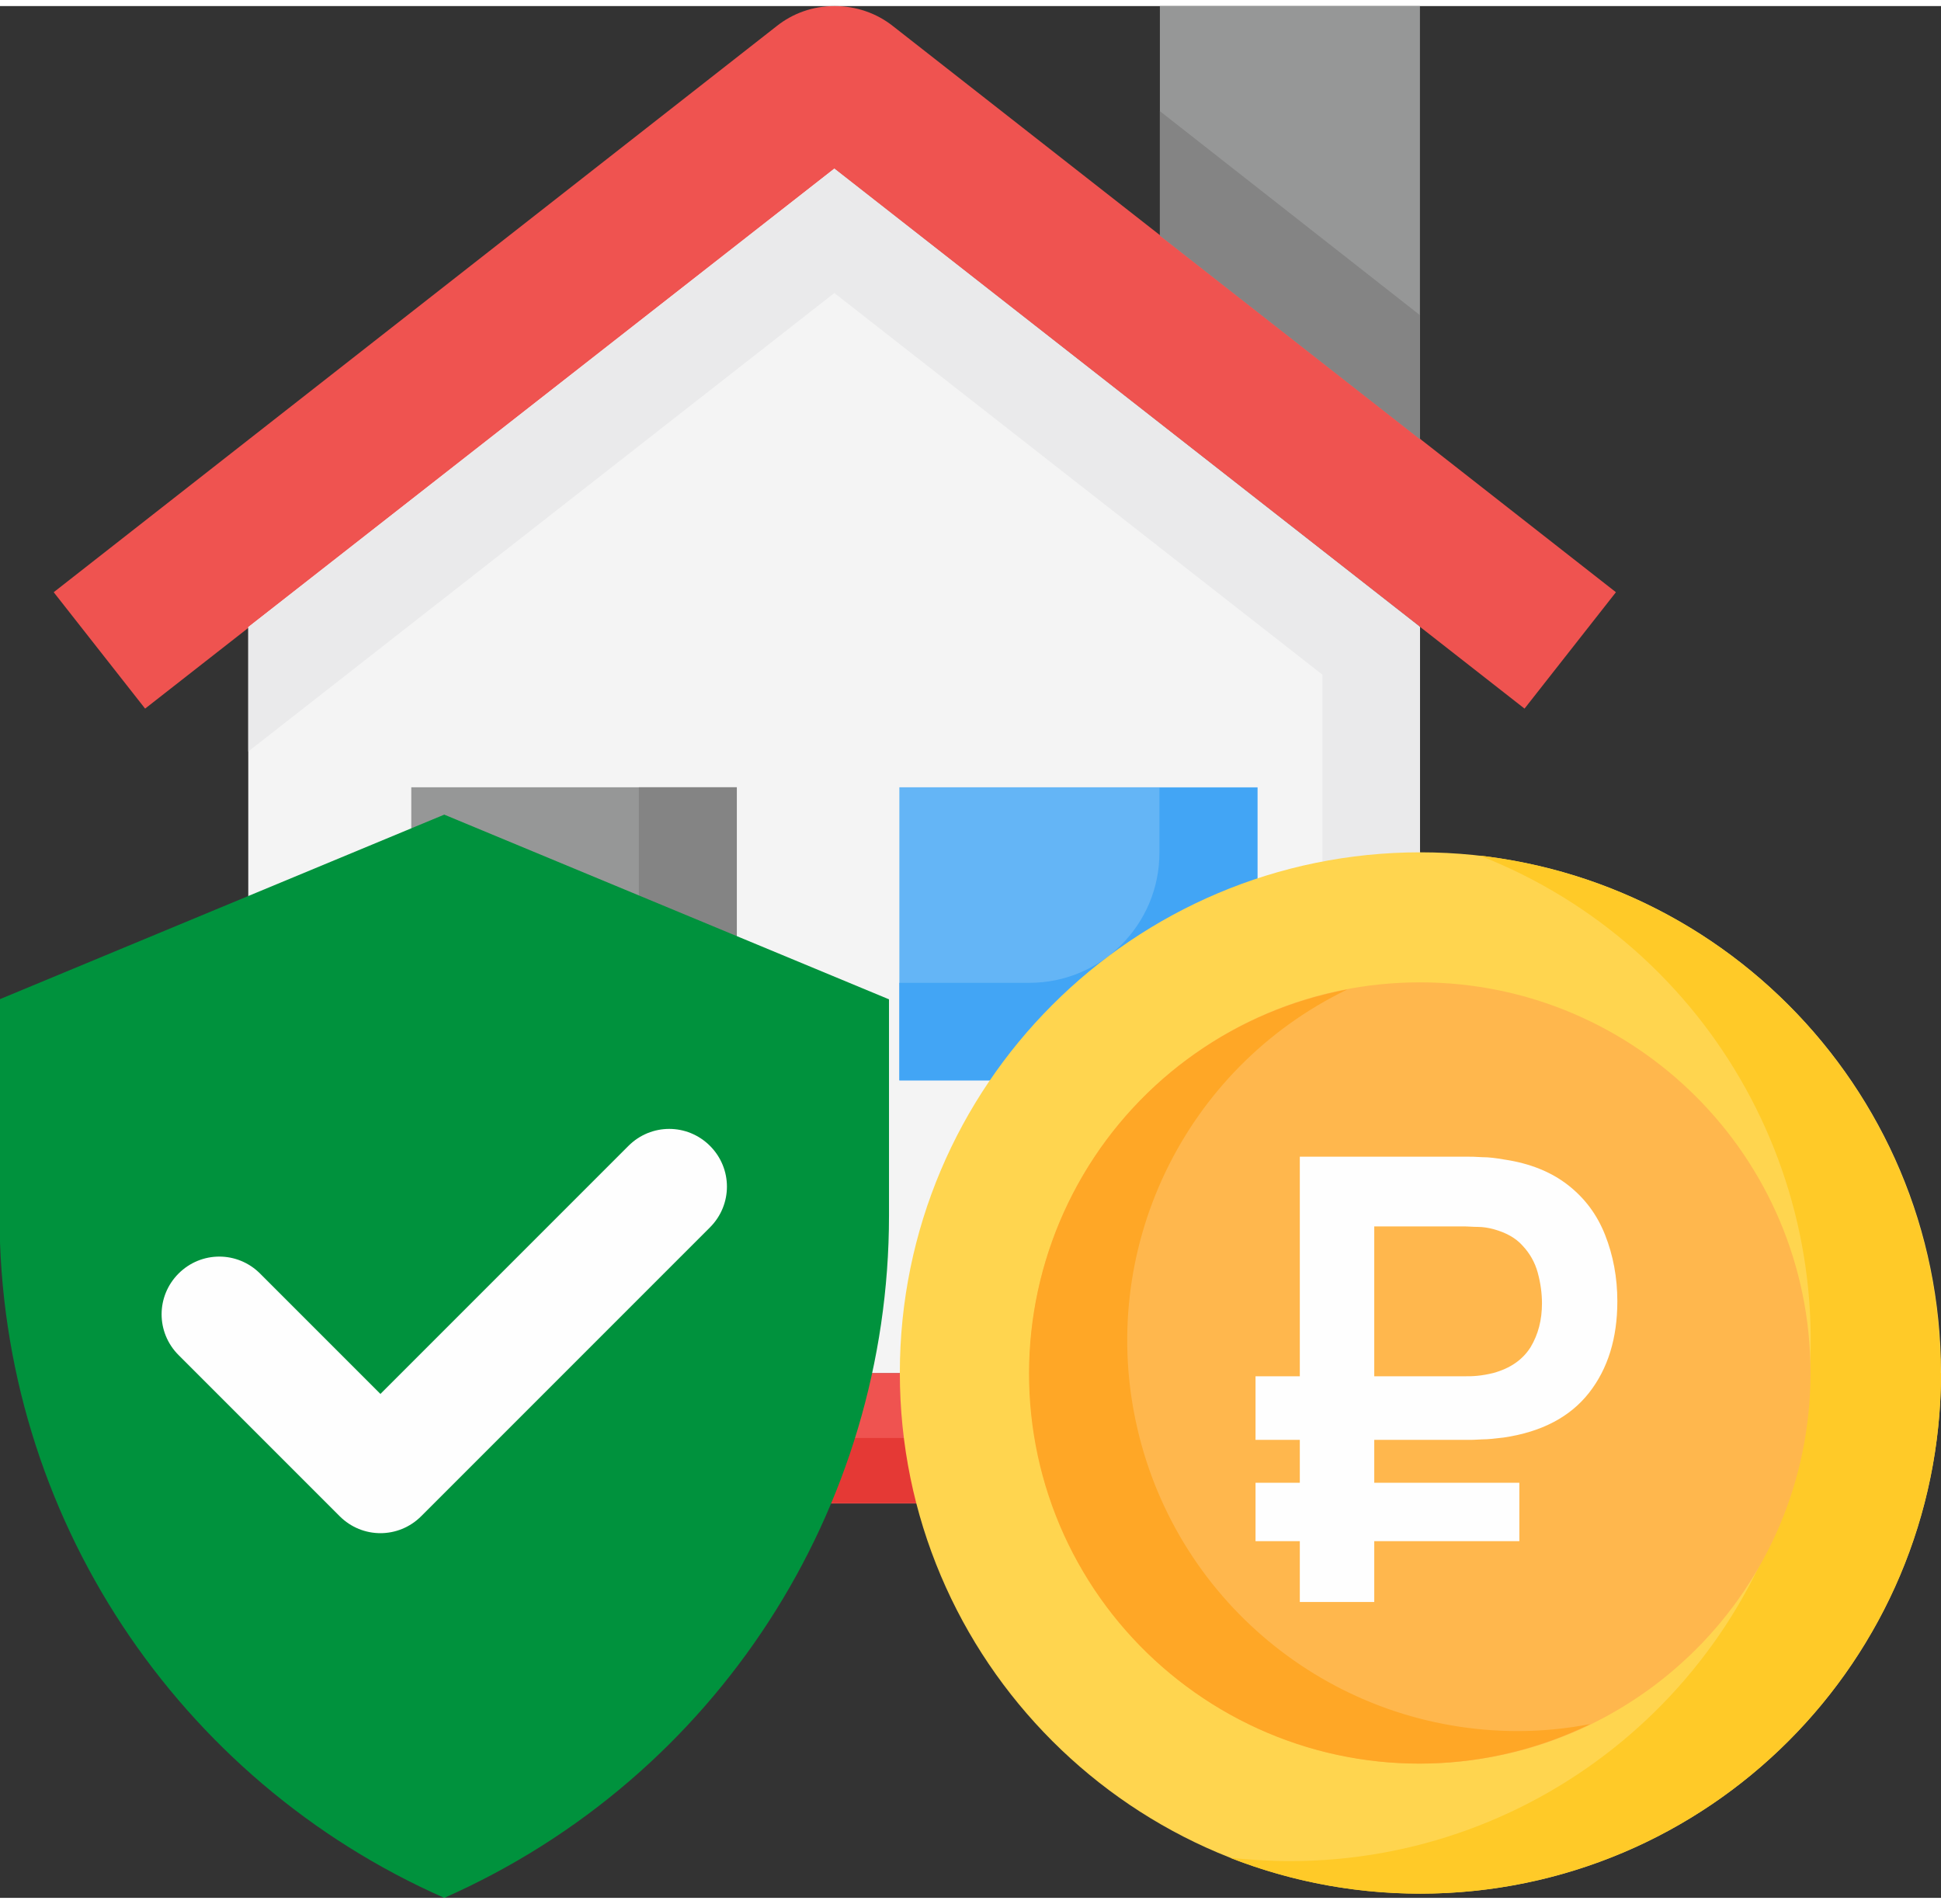 <?xml version="1.0" encoding="UTF-8"?>
<!DOCTYPE svg PUBLIC "-//W3C//DTD SVG 1.1//EN" "http://www.w3.org/Graphics/SVG/1.1/DTD/svg11.dtd">
<!-- Creator: CorelDRAW -->
<svg xmlns="http://www.w3.org/2000/svg" xml:space="preserve" width="52" height="51" version="1.1" shape-rendering="geometricPrecision" text-rendering="geometricPrecision" image-rendering="optimizeQuality" fill-rule="evenodd" clip-rule="evenodd"
viewBox="0 0 41.2 40.15"
 xmlns:xlink="http://www.w3.org/1999/xlink"
 xmlns:xodm="http://www.corel.com/coreldraw/odm/2003">
 <rect x="0" y="0" width="41.2" height="40.15" fill="#333333" stroke="none"/>
 <g id="Layer_x0020_1">
  <g id="_2032419025920">
   <g>
    <g id="investment_x0020__x0028_1_x0029_.eps">
     <polygon fill="#EF5350" fill-rule="nonzero" points="3.2,31.78 32.22,31.78 32.22,29.01 3.2,29.01 "/>
     <path fill="#E53935" fill-rule="nonzero" d="M32.22 29.01l0 2.76 -29.01 0 0 -1.38 23.49 0c0.76,0 1.38,-0.62 1.38,-1.38l4.14 0z"/>
     <path fill="#EF5350" fill-rule="nonzero" d="M17.71 0c-0.45,0 -0.88,0.15 -1.23,0.43l-15.34 12.01 1.94 2.47 14.64 -11.45 14.64 11.45 1.94 -2.47 -15.34 -12.01c-0.35,-0.28 -0.79,-0.43 -1.24,-0.43z"/>
     <polygon fill="#969797" fill-rule="nonzero" points="30.14,9.19 30.14,0 24.62,0 24.62,4.87 "/>
     <polygon fill="#F4F4F4" fill-rule="nonzero" points="30.14,13.18 30.14,29.01 5.27,29.01 5.27,13.18 17.71,3.45 "/>
     <polygon fill="#EAEAEB" fill-rule="nonzero" points="30.11,13.15 17.71,3.45 5.27,13.18 5.27,15.82 17.71,6.09 28.07,14.19 28.07,29.01 30.14,29.01 30.14,13.18 "/>
     <polygon fill="#64B5F6" fill-rule="nonzero" points="19.09,22.8 26.69,22.8 26.69,16.58 19.09,16.58 "/>
     <path fill="#42A5F5" fill-rule="nonzero" d="M26.69 16.58l0 6.22 -7.6 0 0 -2.07 2.76 0c1.53,0 2.76,-1.24 2.76,-2.76l0 -1.38 2.07 0z"/>
     <polygon fill="#969797" fill-rule="nonzero" points="8.73,29.01 15.64,29.01 15.64,16.58 8.73,16.58 "/>
     <path fill="#848484" fill-rule="nonzero" d="M15.64 16.58l0 12.43 -6.91 0 0 -2.07 2.07 0c1.53,0 2.76,-1.24 2.76,-2.76l0 -7.6 2.07 0z"/>
     <path fill="#FFD54F" fill-rule="nonzero" d="M41.2 29.01c0,6.1 -4.95,11.05 -11.05,11.05 -6.1,0 -11.05,-4.95 -11.05,-11.05 0,-6.1 4.95,-11.05 11.05,-11.05 6.1,0 11.05,4.95 11.05,11.05z"/>
     <path fill="#FFCA28" fill-rule="nonzero" d="M41.2 29.01c-0,3.65 -1.81,7.07 -4.83,9.13 -3.02,2.06 -6.86,2.49 -10.26,1.16 0.42,0.04 0.84,0.07 1.27,0.07 5.31,-0 9.87,-3.78 10.86,-9 0.99,-5.22 -1.88,-10.4 -6.83,-12.34 5.58,0.65 9.78,5.37 9.78,10.98z"/>
     <path fill="#FFB74D" fill-rule="nonzero" d="M38.43 29.01c0,4.58 -3.71,8.29 -8.29,8.29 -4.58,0 -8.29,-3.71 -8.29,-8.29 0,-4.58 3.71,-8.29 8.29,-8.29 4.58,0 8.29,3.71 8.29,8.29z"/>
     <path fill="#FFA726" fill-rule="nonzero" d="M32.22 36.61c-3.86,0 -7.21,-2.66 -8.08,-6.43 -0.87,-3.76 0.98,-7.63 4.46,-9.31 -2.35,0.44 -4.4,1.88 -5.61,3.94 -1.21,2.06 -1.48,4.54 -0.73,6.81 0.75,2.27 2.45,4.1 4.65,5.03 2.2,0.93 4.7,0.86 6.85,-0.19 -0.51,0.1 -1.03,0.15 -1.55,0.15z"/>
     <polygon fill="#848484" fill-rule="nonzero" points="24.62,2.23 24.62,4.87 30.14,9.19 30.14,6.56 "/>
    </g>
    <path fill="#FEFEFE" fill-rule="nonzero" d="M26.65 30.43l0 -1.35 4.45 0c0.07,0 0.16,-0 0.26,-0.01 0.1,-0.01 0.22,-0.03 0.34,-0.06 0.36,-0.1 0.62,-0.28 0.79,-0.55 0.16,-0.27 0.24,-0.57 0.24,-0.93 0,-0.21 -0.03,-0.43 -0.09,-0.65 -0.06,-0.22 -0.17,-0.41 -0.32,-0.57 -0.15,-0.17 -0.36,-0.28 -0.61,-0.35 -0.11,-0.03 -0.23,-0.05 -0.34,-0.05 -0.11,-0 -0.2,-0.01 -0.26,-0.01l-2.48 0 0 -1.48 2.54 0c0.05,0 0.14,0 0.29,0.01 0.14,0 0.3,0.02 0.47,0.05 0.54,0.08 0.99,0.26 1.35,0.54 0.36,0.28 0.62,0.63 0.79,1.06 0.17,0.43 0.26,0.9 0.26,1.41 0,0.78 -0.2,1.43 -0.6,1.94 -0.4,0.51 -1,0.83 -1.81,0.95 -0.17,0.02 -0.33,0.04 -0.47,0.04 -0.14,0.01 -0.24,0.01 -0.29,0.01l-4.52 0zm0 2.15l0 -1.24 5.6 0 0 1.24 -5.6 0zm0.94 1.29l0 -9.45 1.58 0 0 9.45 -1.58 0z"/>
   </g>
   <g>
    <path fill="#00923D" fill-rule="nonzero" d="M18.87 25.67c0,6.21 -3.65,11.92 -9.44,14.48 -5.63,-2.48 -9.44,-8.1 -9.44,-14.48l0 -4.59 9.44 -3.92 9.44 3.92 0 4.59z"/>
    <path fill="#FEFEFE" fill-rule="nonzero" d="M8.08 29.45l5.26 -5.26c0.48,-0.48 1.25,-0.48 1.73,0 0.48,0.48 0.48,1.25 0,1.73l-6.13 6.13c-0.48,0.48 -1.25,0.48 -1.73,0l-3.42 -3.42c-0.48,-0.48 -0.48,-1.25 0,-1.73 0.48,-0.48 1.25,-0.48 1.73,0l2.56 2.56z"/>
   </g>
  </g>
 </g>
</svg>

